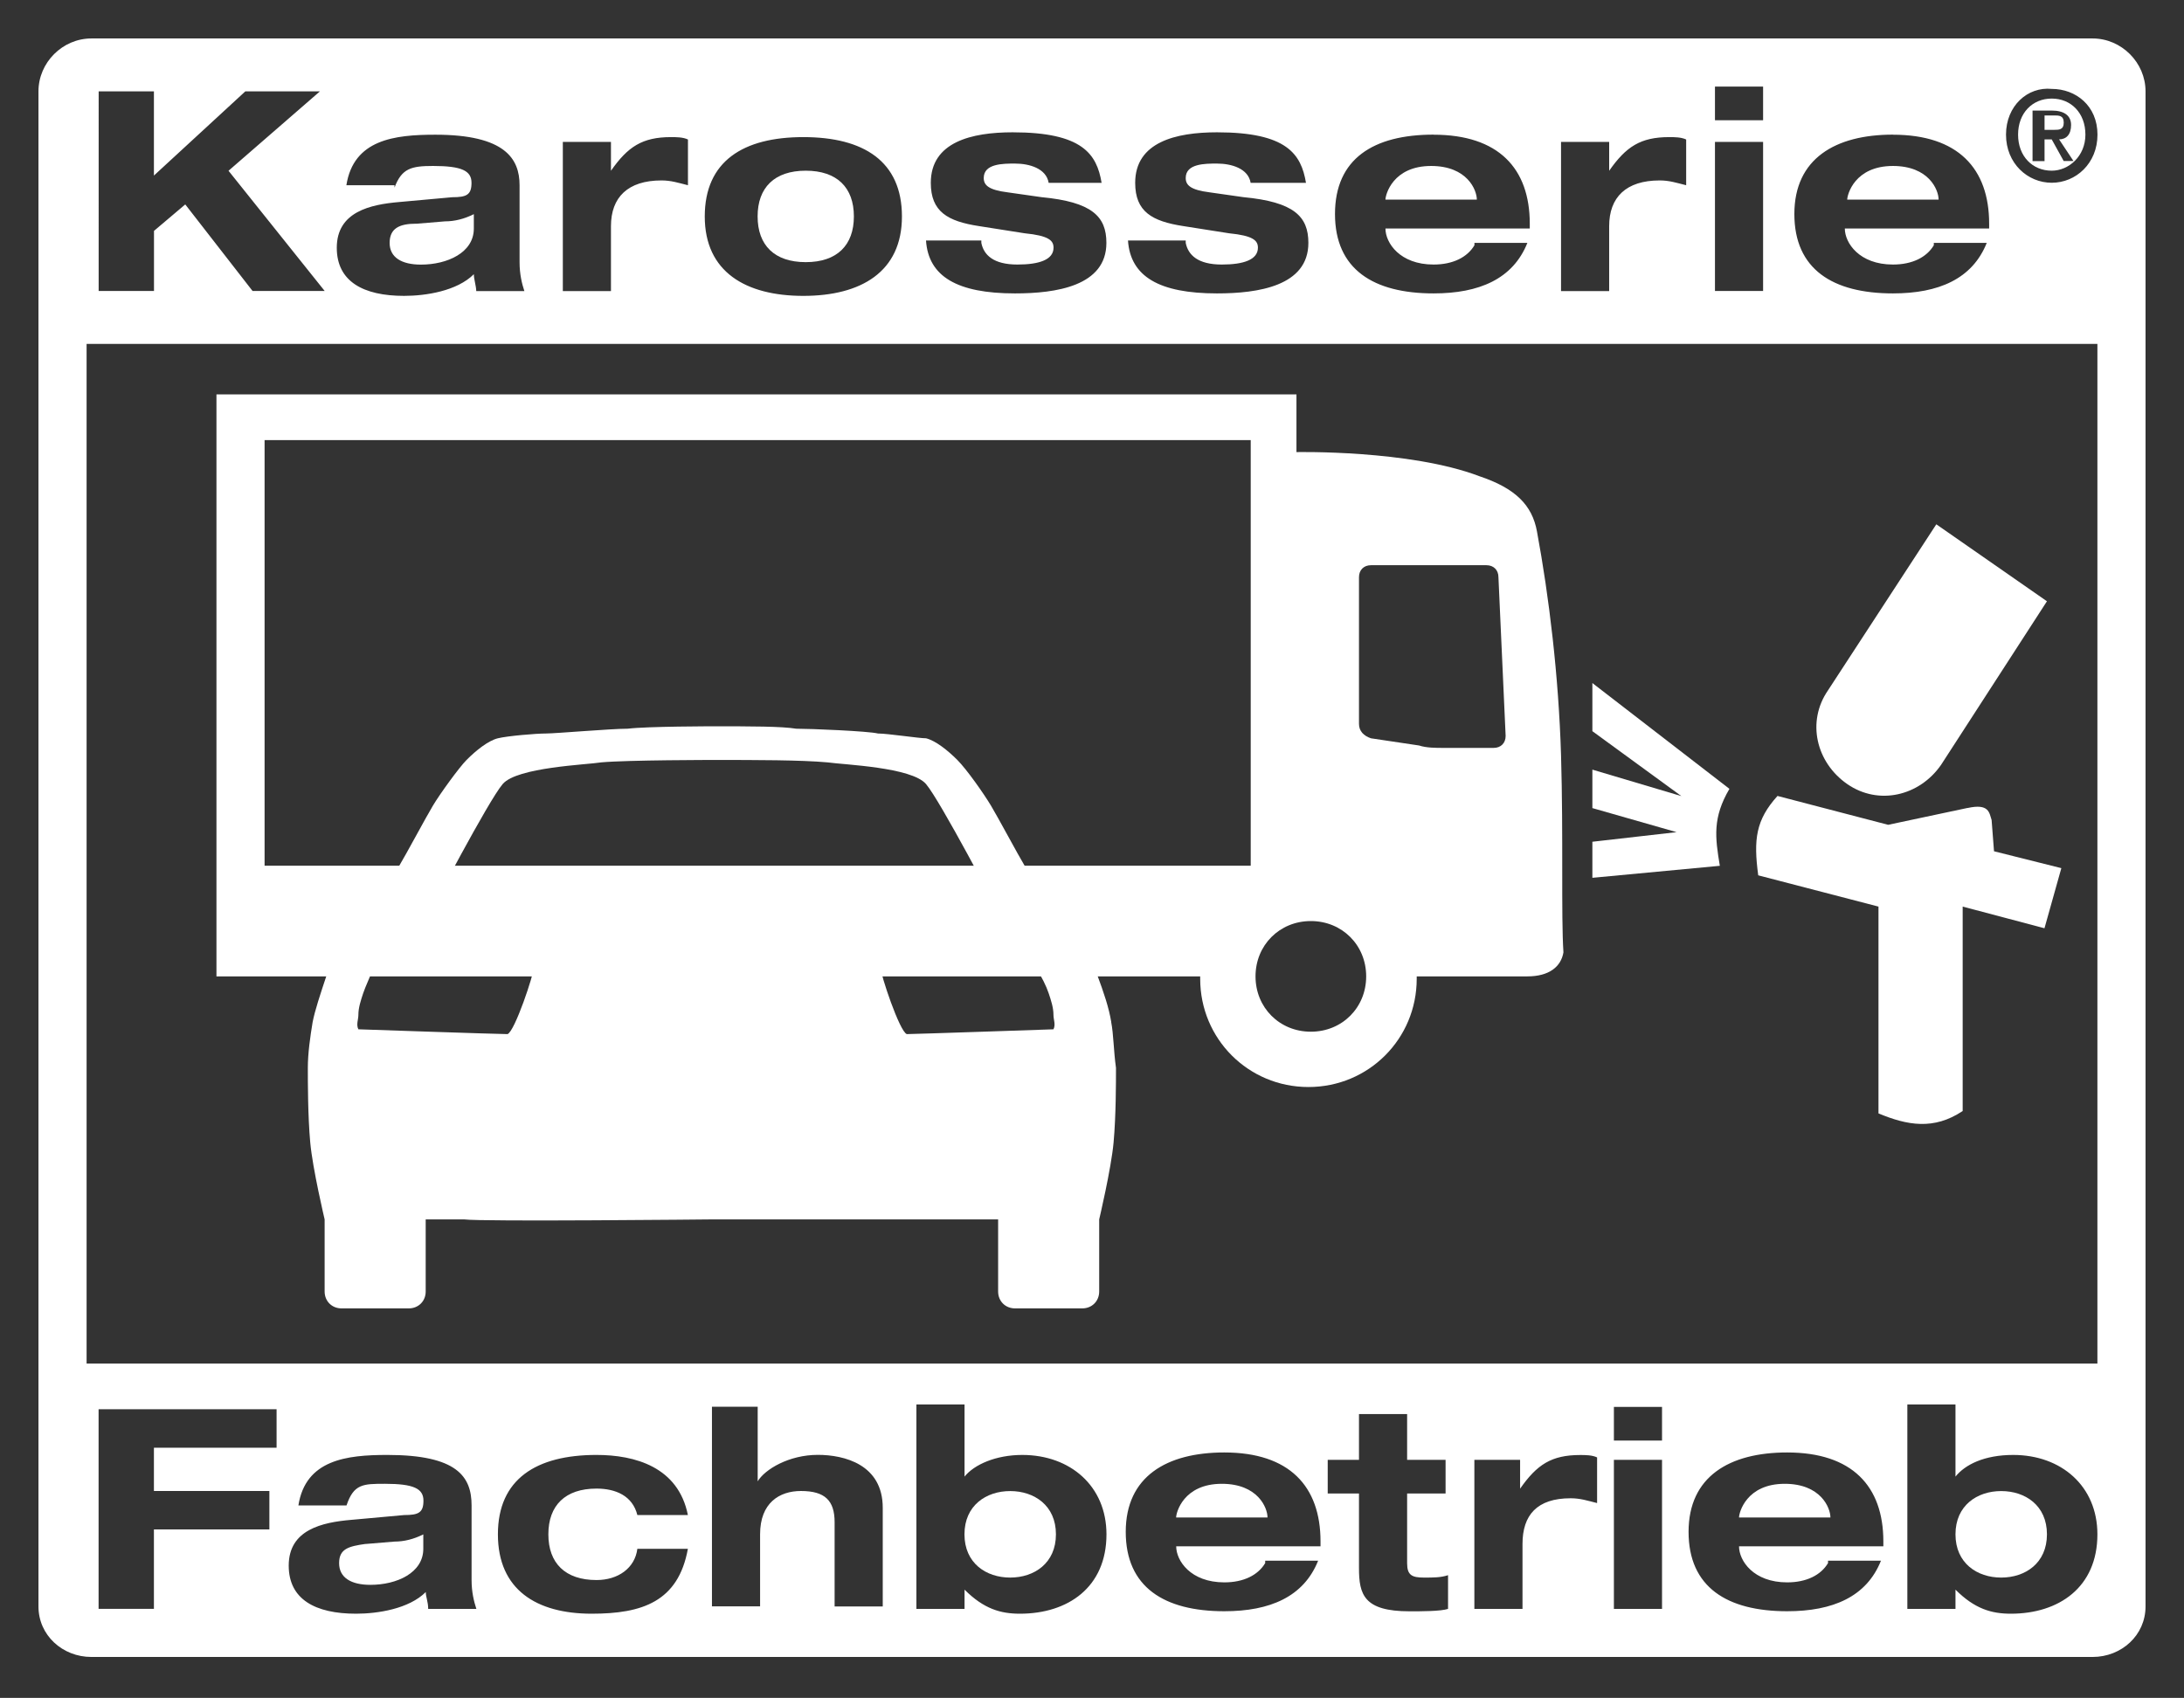 <svg xmlns="http://www.w3.org/2000/svg" viewBox="0 0 300.38 233.56"><rect x="0" y="0" width="300.38" height="233.56" fill="#333333" stroke="none"/><defs><style>      .cls-1 {        fill: #fff;      }    </style></defs><g><g id="Layer_1"><path class="cls-1" d="M237.86,108.51c-2.32,3.97-1.98,6.62-1.32,10.59l-17.53,1.65v-4.96l11.58-1.32-11.58-3.31v-5.29l12.24,3.64-12.24-8.93v-6.62l18.86,14.56Z"></path><path class="cls-1" d="M270.61,111.15c2.98-.66,2.98.66,3.31,1.65l.33,4.3,9.26,2.32-2.32,8.27-11.25-2.98v28.12c-3.97,2.65-7.61,1.98-11.58.33v-28.45l-16.54-4.3c-.66-4.96-.33-7.61,2.65-10.92l15.22,3.97,10.92-2.32Z"></path><path class="cls-1" d="M266.31,72.12l15.22,10.59-14.56,22.5c-2.98,4.3-8.6,5.62-12.9,2.65-4.3-2.98-5.62-8.6-2.65-12.9l14.89-22.83Z"></path><path class="cls-1" d="M214.7,103.88c-.33-10.92-1.65-21.83-3.31-30.77-.66-3.64-2.98-5.95-7.94-7.61-9.59-3.64-25.14-3.31-25.14-3.31v-7.94H29.77v80.06h135.3v.33c0,8.27,6.62,14.89,14.89,14.89s14.89-6.62,14.89-14.89v-.33h15.22c2.98,0,4.63-1.32,4.96-3.31-.33-4.96,0-15.88-.33-27.13ZM172.02,119.09H36.39v-58.55h135.63v58.55ZM180.29,141.92c-4.3,0-7.61-3.31-7.61-7.61s3.31-7.61,7.61-7.61,7.61,3.31,7.61,7.61-3.31,7.61-7.61,7.61ZM205.44,102.88h-6.95c-.99,0-2.32,0-3.31-.33l-6.62-.99c-.99-.33-1.65-.99-1.65-1.98v-20.18c0-.99.66-1.65,1.65-1.65h15.88c.99,0,1.65.66,1.65,1.65l.99,21.83c0,.99-.66,1.65-1.65,1.65Z"></path><g><path class="cls-1" d="M196.84,22.83c-5.29,0-6.29,3.97-6.29,4.63h12.57c0-1.32-1.32-4.63-6.29-4.63Z"></path><path class="cls-1" d="M138.94,205.11c-3.31,0-6.29,1.98-6.29,5.95s2.98,5.95,6.29,5.95,6.29-1.98,6.29-5.95-2.98-5.95-6.29-5.95Z"></path><path class="cls-1" d="M168.05,204.11c-5.29,0-6.29,3.97-6.29,4.63h12.57c0-1.32-1.32-4.63-6.29-4.63Z"></path><path class="cls-1" d="M260.35,22.83c-5.29,0-6.29,3.97-6.29,4.63h12.57c0-1.32-1.32-4.63-6.29-4.63Z"></path><path class="cls-1" d="M110.82,36.06c4.3,0,6.62-2.32,6.62-6.29s-2.32-6.29-6.62-6.29-6.62,2.32-6.62,6.29,2.32,6.29,6.62,6.29Z"></path><path class="cls-1" d="M50.28,212.38c-2.32.33-3.64.66-3.64,2.65s1.65,2.98,4.3,2.98c3.64,0,7.28-1.65,7.28-4.96v-1.98c-1.32.66-2.65.99-3.97.99l-3.97.33Z"></path><path class="cls-1" d="M57.23,30.77c-2.32,0-3.64.66-3.64,2.65s1.65,2.98,4.3,2.98c3.64,0,7.28-1.65,7.28-4.96v-1.98c-1.32.66-2.65.99-3.97.99l-3.97.33Z"></path><path class="cls-1" d="M245.47,204.11c-5.29,0-6.29,3.97-6.29,4.63h12.57c0-1.32-1.32-4.63-6.29-4.63Z"></path><path class="cls-1" d="M283.84,16.87c0-.99-.66-.99-1.32-.99h-1.32v1.98h1.32c.66,0,1.32,0,1.32-.99Z"></path><path class="cls-1" d="M275.24,205.11c-3.31,0-6.29,1.98-6.29,5.95s2.98,5.95,6.29,5.95,6.29-1.98,6.29-5.95-2.98-5.95-6.29-5.95Z"></path><path class="cls-1" d="M287.81,5.29H12.57c-3.97,0-7.28,3.31-7.28,7.28v208.41c0,3.97,3.31,6.95,7.28,6.95h275.24c3.97,0,7.28-2.98,7.28-6.95V12.57c0-3.97-3.31-7.28-7.28-7.28ZM260.35,18.53c8.93,0,13.23,4.63,13.23,12.24v.66h-19.85c0,1.98,1.98,4.96,6.62,4.96,2.65,0,4.63-.99,5.62-2.65v-.33h7.28c-1.98,4.96-6.62,6.95-12.9,6.95-8.27,0-13.56-3.31-13.56-10.92s5.62-10.92,13.56-10.92ZM235.87,11.91h6.62v4.63h-6.62v-4.63ZM235.87,19.52h6.62v20.51h-6.62v-20.51ZM214.7,19.52h6.62v3.97c2.32-3.31,4.3-4.63,8.27-4.63.66,0,1.65,0,2.32.33v6.29c-1.32-.33-2.32-.66-3.64-.66-4.63,0-6.95,2.32-6.95,6.29v8.93h-6.62v-20.51ZM197.17,18.53c8.93,0,13.23,4.63,13.23,12.24v.66h-19.85c0,1.98,1.98,4.96,6.62,4.96,2.65,0,4.63-.99,5.62-2.65v-.33h7.28c-1.98,4.96-6.62,6.95-12.9,6.95-8.27,0-13.56-3.31-13.56-10.92s5.29-10.92,13.56-10.92ZM168.05,36.39c2.98,0,4.96-.66,4.96-2.32,0-.99-.66-1.65-3.97-1.98l-6.29-.99c-4.3-.66-6.62-1.98-6.62-5.95,0-5.62,5.62-6.95,11.25-6.95,9.59,0,11.58,2.98,12.24,6.95h-7.61c-.33-1.98-2.65-2.65-4.63-2.65-1.65,0-4.3,0-4.3,1.98,0,.99.66,1.65,3.31,1.98l4.63.66c6.95.66,8.93,2.65,8.93,6.29,0,5.95-6.95,6.95-12.57,6.95-7.94,0-11.91-2.32-12.24-7.28h7.94v.33c.33,1.65,1.65,2.98,4.96,2.98ZM139.94,36.39c2.98,0,4.96-.66,4.96-2.32,0-.99-.66-1.65-3.97-1.98l-6.29-.99c-4.3-.66-6.62-1.98-6.62-5.95,0-5.62,5.62-6.95,11.25-6.95,9.59,0,11.58,2.98,12.24,6.95h-7.28c-.33-1.98-2.65-2.65-4.63-2.65-1.65,0-4.3,0-4.3,1.98,0,.99.66,1.65,3.31,1.98l4.63.66c6.95.66,8.93,2.65,8.93,6.29,0,5.95-6.95,6.95-12.57,6.95-7.94,0-11.91-2.32-12.24-7.28h7.61v.33c.33,1.65,1.65,2.98,4.96,2.98ZM110.49,18.86c8.27,0,13.56,3.31,13.56,10.92s-5.62,10.92-13.56,10.92-13.56-3.31-13.56-10.92,5.29-10.92,13.56-10.92ZM77.41,19.52h6.62v3.97c2.32-3.31,4.3-4.63,8.27-4.63.66,0,1.65,0,2.32.33v6.29c-1.32-.33-2.32-.66-3.64-.66-4.63,0-6.95,2.32-6.95,6.29v8.93h-6.62v-20.51ZM59.55,22.83c-2.98,0-4.3.33-5.29,2.98v-.33h-6.62c.99-6.29,6.62-6.95,12.24-6.95,9.59,0,11.58,3.31,11.58,6.95v10.59c0,1.65.33,2.98.66,3.97h-6.62c0-.66-.33-1.65-.33-2.32-2.32,2.32-6.62,2.98-9.59,2.98-5.62,0-9.26-1.98-9.26-6.62,0-4.96,4.63-5.95,8.6-6.29l7.28-.66c1.98,0,2.65-.33,2.65-1.98s-1.32-2.32-5.29-2.32ZM13.56,12.57h7.61v11.58l12.57-11.58h10.26l-12.57,10.92,13.23,16.54h-9.92l-9.26-11.91-4.3,3.64v8.27h-7.61V12.57ZM38.04,199.15h-16.87v5.95h15.88v5.29h-15.88v10.92h-7.61v-27.46h24.48v5.29ZM58.89,221.32c0-.99-.33-1.65-.33-2.32-2.32,2.32-6.62,2.98-9.59,2.98-5.62,0-9.26-1.98-9.26-6.62,0-4.96,4.63-5.95,8.6-6.29l7.28-.66c1.98,0,2.65-.33,2.65-1.98s-1.32-2.32-5.29-2.32c-2.98,0-4.3,0-5.29,2.98h-6.62c.99-6.29,6.62-6.95,12.24-6.95,9.59,0,11.58,2.98,11.58,6.95v10.26c0,1.65.33,2.98.66,3.97h-6.62ZM82.04,217.35c2.98,0,5.29-1.65,5.62-4.3h6.95c-1.32,7.28-6.29,8.93-13.23,8.93-7.61,0-12.9-3.31-12.9-10.92s5.29-10.92,13.56-10.92c5.29,0,11.25,1.65,12.57,8.27h-6.95c-.66-2.65-2.98-3.64-5.62-3.64-4.3,0-6.62,2.32-6.62,6.29s2.32,6.29,6.62,6.29ZM121.41,220.98h-6.62v-11.58c0-2.98-1.32-4.3-4.63-4.3-2.98,0-5.62,1.65-5.62,5.95v9.92h-6.62v-27.46h6.29v10.26c.99-1.65,4.3-3.64,8.27-3.64,3.64,0,8.93,1.32,8.93,7.28v13.56ZM140.27,221.98c-2.65,0-4.96-.66-7.61-3.31v2.65h-6.62v-28.12h6.62v9.92c1.32-1.65,4.3-2.98,7.94-2.98,6.62,0,11.58,4.3,11.58,10.92,0,7.28-5.29,10.92-11.91,10.92ZM181.62,212.71h-19.85c0,1.98,1.98,4.96,6.62,4.96,2.65,0,4.63-.99,5.62-2.65v-.33h7.28c-1.98,4.96-6.62,6.95-12.9,6.95-8.27,0-13.56-3.31-13.56-10.92s5.62-10.92,13.56-10.92c8.93,0,13.23,4.63,13.23,12.24v.66ZM199.15,221.32c-.99.33-3.64.33-5.29.33-6.29,0-6.95-2.32-6.95-5.95v-10.26h-4.3v-4.63h4.3v-6.29h6.62v6.29h5.29v4.63h-5.29v9.59c0,1.65.66,1.98,2.32,1.98,1.32,0,2.32,0,3.31-.33v4.63ZM219.66,206.76c-1.32-.33-2.32-.66-3.64-.66-4.63,0-6.62,2.32-6.62,6.29v8.93h-6.62v-20.51h6.29v3.97c2.32-3.31,4.3-4.63,8.27-4.63.66,0,1.65,0,2.32.33v6.29ZM228.59,221.32h-6.62v-20.51h6.62v20.51ZM228.59,198.16h-6.62v-4.63h6.62v4.63ZM259.03,212.71h-19.85c0,1.98,1.98,4.96,6.62,4.96,2.65,0,4.63-.99,5.62-2.65v-.33h7.28c-1.98,4.96-6.62,6.95-12.9,6.95-8.27,0-13.56-3.31-13.56-10.92s5.62-10.92,13.56-10.92c8.93,0,13.23,4.63,13.23,12.24v.66ZM276.56,221.98c-2.65,0-4.96-.66-7.61-3.31v2.65h-6.62v-28.12h6.62v9.92c1.32-1.65,3.97-2.98,7.94-2.98,6.62,0,11.58,4.3,11.58,10.92,0,7.28-5.29,10.92-11.91,10.92ZM288.47,187.57H11.91V47.31h276.56v140.27ZM282.19,25.14c-3.31,0-6.29-2.65-6.29-6.62s2.98-6.62,6.29-6.29c3.31,0,6.29,2.32,6.29,6.29s-2.98,6.62-6.29,6.62Z"></path><path class="cls-1" d="M282.19,13.56c-2.65,0-4.63,1.98-4.63,4.96s1.98,4.96,4.63,4.96c2.32,0,4.63-1.98,4.63-4.96s-1.98-4.96-4.63-4.96ZM283.84,22.16l-1.65-2.98h-.99v2.98h-1.65v-6.95h2.65c1.65,0,2.65.66,2.65,1.98s-.66,1.98-1.65,1.98l1.98,2.98h-1.32Z"></path></g><path class="cls-1" d="M152.84,140.6c-.33-1.98-.99-3.97-1.98-6.62-.99-2.98-2.32-5.62-2.65-6.29s-1.32-1.65-1.98-1.98c-.99-.33-1.65-.66-2.32-1.65-.66-.66-1.98-3.31-2.98-4.96-.99-1.65-3.64-6.62-4.63-8.27-.99-1.65-3.31-4.96-4.63-6.29-1.32-1.32-2.98-2.65-4.3-2.98-.99,0-5.29-.66-6.62-.66-1.32-.33-9.26-.66-11.25-.66-1.98-.33-6.29-.33-11.25-.33,0,0-9.26,0-11.91.33-2.32,0-9.92.66-11.25.66s-5.29.33-6.62.66c-1.32.33-2.98,1.65-4.3,2.98-.99.99-3.64,4.63-4.63,6.29-.99,1.65-3.64,6.62-4.63,8.27s-2.32,3.97-2.98,4.96-1.65,1.32-2.32,1.65c-.99.33-1.65,1.32-1.98,1.98s-1.65,3.64-2.65,6.29c-.99,2.98-1.65,4.96-1.98,6.62-.33,1.98-.66,4.3-.66,6.29s0,6.62.33,10.26c.33,3.64,1.98,10.59,1.98,10.59v9.92c0,1.32.99,2.32,2.32,2.32h9.26c1.32,0,2.32-.99,2.32-2.32v-9.92h5.29c2.32.33,34.07,0,34.07,0h39.37v9.92c0,1.32.99,2.32,2.32,2.32h9.26c1.32,0,2.32-.99,2.32-2.32v-9.92s1.65-6.95,1.98-10.59c.33-3.64.33-8.27.33-10.26-.33-2.32-.33-4.63-.66-6.29ZM69.8,142.25c-1.32,0-20.51-.66-20.51-.66-.33-.66,0-1.32,0-1.98,0-.99.33-1.98.66-2.98.33-.99.99-2.32,1.32-3.31s1.65-.99,2.65-.99,19.52-.33,19.52.66-2.65,8.93-3.64,9.26ZM59.22,125.38s7.94-15.22,9.92-17.53c1.98-2.32,11.58-2.65,13.56-2.98,3.64-.33,15.55-.33,15.55-.33,5.62,0,11.91,0,15.55.33,2.32.33,11.58.66,13.56,2.98,1.98,2.32,9.92,17.53,9.92,17.53H59.22ZM144.9,141.59s-19.19.66-20.18.66c-.99-.33-3.64-8.27-3.64-9.26s18.53-.66,19.52-.66,1.98,0,1.98.99c.66.99,1.32,2.32,1.65,3.31.33.99.66,1.98.66,2.98,0,.66.33,1.32,0,1.98Z"></path></g></g></svg>